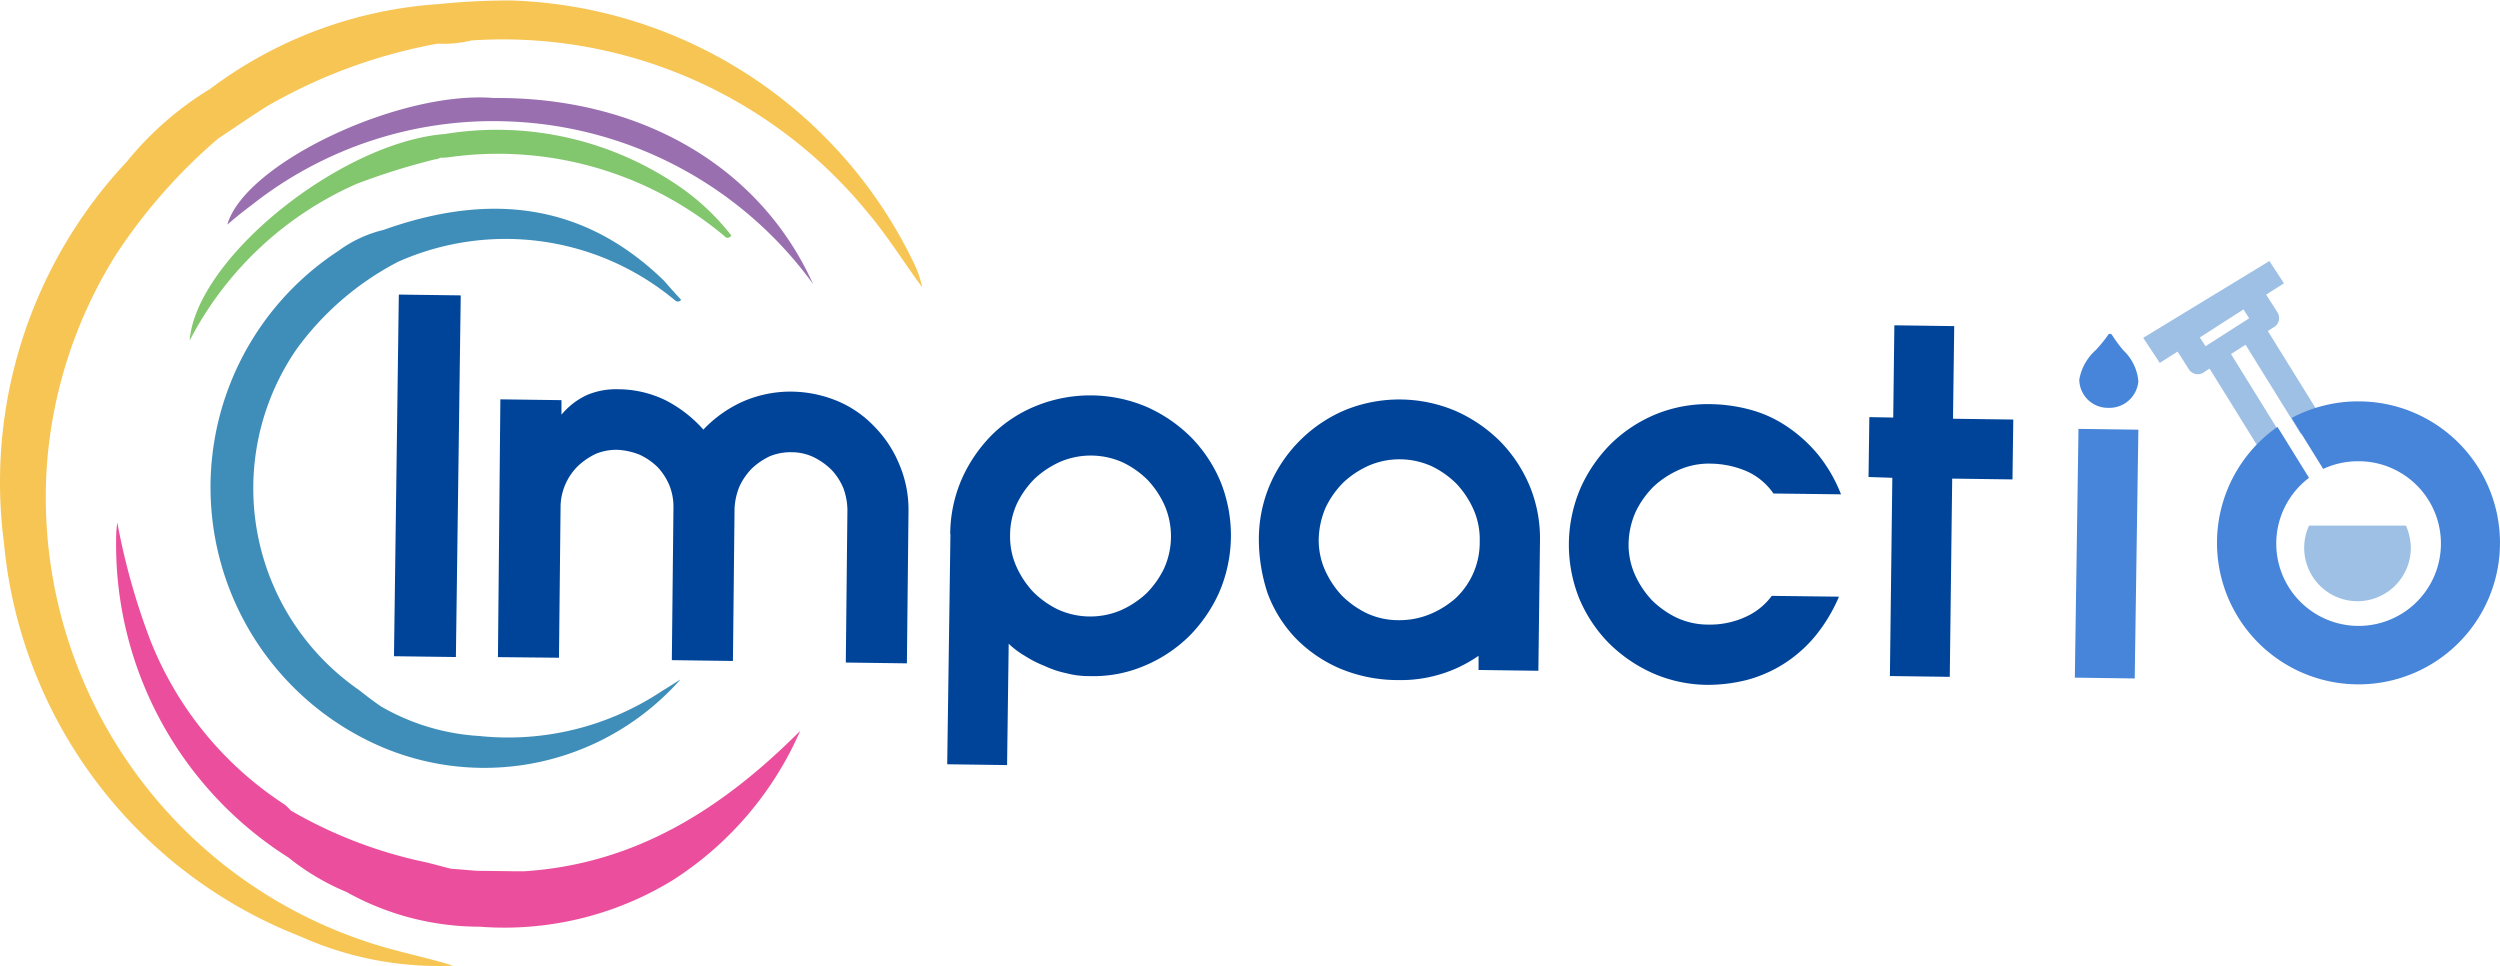 <svg xmlns="http://www.w3.org/2000/svg" width="77.459" height="29.934" viewBox="0 0 77.459 29.934">
  <g id="Layer_1" transform="translate(-0.012 0.014)">
    <path id="XMLID_76_" d="M97.55,72.8l1.918.025-.15,11.205L97.4,84.005Z" transform="translate(-85.181 -63.687)" fill="#00449a"/>
    <path id="XMLID_75_" d="M123.175,96.513l1.893.025v.451a2.258,2.258,0,0,1,.8-.614,2.328,2.328,0,0,1,.965-.175,3.383,3.383,0,0,1,1.479.351,4,4,0,0,1,1.153.9,3.841,3.841,0,0,1,1.241-.877,3.684,3.684,0,0,1,1.517-.3,3.818,3.818,0,0,1,1.416.3,3.358,3.358,0,0,1,1.141.8,3.609,3.609,0,0,1,.765,1.178,3.568,3.568,0,0,1,.276,1.416l-.05,4.725-1.893-.025.05-4.725a2.026,2.026,0,0,0-.125-.677,1.894,1.894,0,0,0-.363-.564,2.082,2.082,0,0,0-.564-.4,1.57,1.57,0,0,0-.677-.15,1.671,1.671,0,0,0-.677.125,2.145,2.145,0,0,0-.552.376,1.968,1.968,0,0,0-.389.564,2.047,2.047,0,0,0-.15.677l-.05,4.725-1.893-.025.05-4.725a1.775,1.775,0,0,0-.125-.689,1.9,1.9,0,0,0-.363-.564,1.968,1.968,0,0,0-.564-.389,2.119,2.119,0,0,0-.677-.15,1.671,1.671,0,0,0-.677.125,2.144,2.144,0,0,0-.552.376,1.809,1.809,0,0,0-.539,1.216l-.05,4.725L123.1,104.5Z" transform="translate(-107.66 -84.154)" fill="#00449a"/>
    <path id="XMLID_74_" d="M234.2,101.993a4.342,4.342,0,0,1,.363-1.717,4.574,4.574,0,0,1,.94-1.366,4.166,4.166,0,0,1,1.391-.9,4.464,4.464,0,0,1,3.409.05,4.574,4.574,0,0,1,1.366.94,4.4,4.4,0,0,1,.915,1.391,4.464,4.464,0,0,1-.05,3.409,4.574,4.574,0,0,1-.94,1.366,4.4,4.4,0,0,1-1.391.915,4.049,4.049,0,0,1-1.7.313,2.693,2.693,0,0,1-.7-.088,3.067,3.067,0,0,1-.677-.226,3.537,3.537,0,0,1-.614-.313,2.617,2.617,0,0,1-.5-.376l-.05,3.76-1.855-.025.1-7.132Zm1.855.025a2.288,2.288,0,0,0,.188.965,2.869,2.869,0,0,0,.526.8,2.828,2.828,0,0,0,.777.551,2.423,2.423,0,0,0,1.93.025,2.869,2.869,0,0,0,.8-.526,2.827,2.827,0,0,0,.551-.777,2.423,2.423,0,0,0,.025-1.93,2.868,2.868,0,0,0-.526-.8,2.827,2.827,0,0,0-.777-.552,2.423,2.423,0,0,0-1.93-.025,2.869,2.869,0,0,0-.8.526,2.827,2.827,0,0,0-.552.777A2.351,2.351,0,0,0,236.055,102.018Z" transform="translate(-204.747 -85.46)" fill="#00449a"/>
    <path id="XMLID_73_" d="M311.193,102.993a4.282,4.282,0,0,1,.363-1.7,4.407,4.407,0,0,1,2.344-2.281,4.464,4.464,0,0,1,3.409.05,4.575,4.575,0,0,1,1.366.94,4.4,4.4,0,0,1,.915,1.391,4.254,4.254,0,0,1,.313,1.7l-.05,4.011L318,107.079v-.439a4.22,4.22,0,0,1-2.507.752,4.636,4.636,0,0,1-1.8-.363,4.277,4.277,0,0,1-1.366-.94,4.074,4.074,0,0,1-.865-1.391A5.339,5.339,0,0,1,311.193,102.993Zm1.855.013a2.288,2.288,0,0,0,.188.965,2.869,2.869,0,0,0,.526.8,2.827,2.827,0,0,0,.777.552,2.308,2.308,0,0,0,.965.213,2.491,2.491,0,0,0,.965-.175,2.856,2.856,0,0,0,.815-.5,2.371,2.371,0,0,0,.752-1.78,2.288,2.288,0,0,0-.188-.965,2.868,2.868,0,0,0-.526-.8,2.828,2.828,0,0,0-.777-.551,2.423,2.423,0,0,0-1.93-.025,2.869,2.869,0,0,0-.8.526,2.827,2.827,0,0,0-.551.777A2.626,2.626,0,0,0,313.048,103.005Z" transform="translate(-272.177 -86.335)" fill="#00449a"/>
    <path id="XMLID_72_" d="M389.648,104.193a2.288,2.288,0,0,0,.188.965,2.869,2.869,0,0,0,.526.8,2.828,2.828,0,0,0,.777.551,2.308,2.308,0,0,0,.965.213,2.651,2.651,0,0,0,1.141-.226,2.068,2.068,0,0,0,.84-.664l2.081.025a5.036,5.036,0,0,1-.752,1.241,4.157,4.157,0,0,1-.978.852,4.106,4.106,0,0,1-1.128.489,4.969,4.969,0,0,1-1.216.15,4.282,4.282,0,0,1-1.7-.363,4.574,4.574,0,0,1-1.366-.94,4.4,4.4,0,0,1-.915-1.391,4.464,4.464,0,0,1,.05-3.409,4.574,4.574,0,0,1,.94-1.366,4.4,4.4,0,0,1,1.391-.915,4.254,4.254,0,0,1,1.7-.313,4.947,4.947,0,0,1,1.191.163,3.791,3.791,0,0,1,1.128.5,4.529,4.529,0,0,1,.978.865,4.613,4.613,0,0,1,.74,1.266l-2.093-.025a1.983,1.983,0,0,0-.852-.7,2.938,2.938,0,0,0-1.1-.226,2.288,2.288,0,0,0-.965.188,2.868,2.868,0,0,0-.8.526,2.828,2.828,0,0,0-.551.777A2.519,2.519,0,0,0,389.648,104.193Z" transform="translate(-339.176 -87.384)" fill="#00449a"/>
    <path id="XMLID_71_" d="M461.9,85.1l.025-1.855.74.013L462.7,80.4l1.855.025-.038,2.87,1.868.025-.025,1.855-1.868-.025-.075,6.142-1.855-.025.075-6.142-.74-.025Z" transform="translate(-403.994 -70.335)" fill="#00449a"/>
    <path id="XMLID_70_" d="M513.013,106l1.855.025-.113,7.708-1.855-.025Z" transform="translate(-448.602 -92.726)" fill="#4685d9"/>
    <g id="Group_16714" data-name="Group 16714" transform="translate(64.436 10.328)">
      <g id="Group_16713" data-name="Group 16713">
        <path id="Path_22829" data-name="Path 22829" d="M515.364,83.014a4.221,4.221,0,0,1-.351-.476.071.071,0,0,0-.125,0,4.345,4.345,0,0,1-.376.464,1.588,1.588,0,0,0-.514.915.883.883,0,0,0,.89.877.9.9,0,0,0,.94-.827A1.492,1.492,0,0,0,515.364,83.014Z" transform="translate(-513.998 -82.5)" fill="#4685d9"/>
      </g>
    </g>
    <g id="XMLID_59_" transform="translate(0.012 -0.014)">
      <g id="XMLID_63_" transform="translate(5.877 3.018)">
        <path id="XMLID_66_" d="M57.572,53.208a8.188,8.188,0,0,1,8.548,1.166c.063.05.125.113.226.013-.188-.2-.363-.4-.539-.6-2.544-2.469-5.49-2.707-8.686-1.567h0a3.888,3.888,0,0,0-1.4.652,8.752,8.752,0,0,0,1.316,15.354,8.111,8.111,0,0,0,9.288-2.081c-.251.163-.414.263-.577.363A8.6,8.6,0,0,1,60.092,67.9a6.892,6.892,0,0,1-3.046-.915h0c-.238-.163-.464-.338-.689-.514A7.6,7.6,0,0,1,54.439,55.9,9.03,9.03,0,0,1,57.572,53.208Z" transform="translate(-51.117 -48.114)" fill="#3f8eba"/>
        <path id="XMLID_65_" d="M64.447,24.079c-2.9-.238-7.7,2.018-8.247,3.923.276-.238.514-.426.765-.614a12.068,12.068,0,0,1,7.972-2.582h0a12.2,12.2,0,0,1,9.413,5.039C72.707,26.2,69,24.041,64.447,24.079Z" transform="translate(-55.034 -24.061)" fill="#996fb0"/>
        <path id="XMLID_64_" d="M63.683,35.4a7.264,7.264,0,0,0-1.517-1.454,9.982,9.982,0,0,0-7.358-1.692c-3.221.251-7.708,3.848-7.909,6.4a10.663,10.663,0,0,1,5.164-4.851,20.464,20.464,0,0,1,2.444-.765.408.408,0,0,0,.163-.05,1.68,1.68,0,0,0,.251-.013,10.924,10.924,0,0,1,8.536,2.432C63.508,35.462,63.583,35.524,63.683,35.4Z" transform="translate(-46.9 -31.12)" fill="#82c66d"/>
      </g>
      <g id="XMLID_60_" transform="translate(0 0)">
        <path id="XMLID_62_" d="M28.35,8.185A14.353,14.353,0,0,0,15.829,0,22.162,22.162,0,0,0,13.6.113,13.244,13.244,0,0,0,6.516,2.745h0A10.011,10.011,0,0,0,3.946,4.989,14.521,14.521,0,0,0,.136,16.821,14.53,14.53,0,0,0,9.3,28.992a10.48,10.48,0,0,0,4.75.915c-.551-.175-1.116-.3-1.68-.451a14.51,14.51,0,0,1-10.9-15.129A14.251,14.251,0,0,1,3.608,7.872a17.015,17.015,0,0,1,3.171-3.6h0c.5-.326,1-.677,1.5-.99a16.406,16.406,0,0,1,5.289-1.943h0a3.71,3.71,0,0,0,1.053-.1A14.593,14.593,0,0,1,26.884,6.556c.627.74,1.128,1.554,1.7,2.331A3.085,3.085,0,0,0,28.35,8.185Z" transform="translate(-0.012 0.014)" fill="#f6c554"/>
        <path id="XMLID_61_" d="M41.32,140c-.464,0-.928-.013-1.391-.013h0c-.288-.013-.564-.05-.852-.063h0c-.313-.075-.639-.175-.953-.238a14.062,14.062,0,0,1-4.023-1.567h0a2.317,2.317,0,0,0-.175-.175,10.793,10.793,0,0,1-4.174-5.089,20.918,20.918,0,0,1-1.028-3.66s-.013.075-.025.213-.013.3-.013.451a11.473,11.473,0,0,0,5.34,9.714h0a7.367,7.367,0,0,0,1.792,1.065,8.47,8.47,0,0,0,4.124,1.078h0a9.993,9.993,0,0,0,5.991-1.441,10.437,10.437,0,0,0,3.948-4.625C47.486,138.049,44.792,139.779,41.32,140Z" transform="translate(-25.089 -113.004)" fill="#eb4e9c"/>
      </g>
    </g>
    <path id="Path_22830" data-name="Path 22830" d="M569.75,129.9a1.654,1.654,0,0,0,1.5,2.344,1.658,1.658,0,0,0,1.654-1.642,1.851,1.851,0,0,0-.15-.7Z" transform="translate(-498.195 -113.63)" fill="#9ec0e5"/>
    <g id="Group_16715" data-name="Group 16715" transform="translate(66.416 8.072)">
      <path id="Path_22831" data-name="Path 22831" d="M532.52,67.383l.451-.288,1.717,2.77a5.045,5.045,0,0,1,.752-.326l-1.78-2.87.2-.125a.327.327,0,0,0,.1-.451l-.351-.551.552-.351-.451-.689L529.8,66.881l.514.777.551-.351.351.551a.327.327,0,0,0,.451.1l.188-.125,1.78,2.87a4.983,4.983,0,0,1,.6-.551Zm-.965-.514L532.908,66l.176.276-1.354.865Z" transform="translate(-529.8 -64.5)" fill="#9ec0e5"/>
    </g>
    <path id="Path_22832" data-name="Path 22832" d="M552.374,99.2a4.382,4.382,0,0,0-2.056.514l.978,1.579a2.562,2.562,0,0,1,1.078-.238,2.551,2.551,0,1,1-1.517.514l-.978-1.579a4.384,4.384,0,1,0,2.494-.79Z" transform="translate(-479.303 -86.778)" fill="#4685d9"/>
  </g>
</svg>
